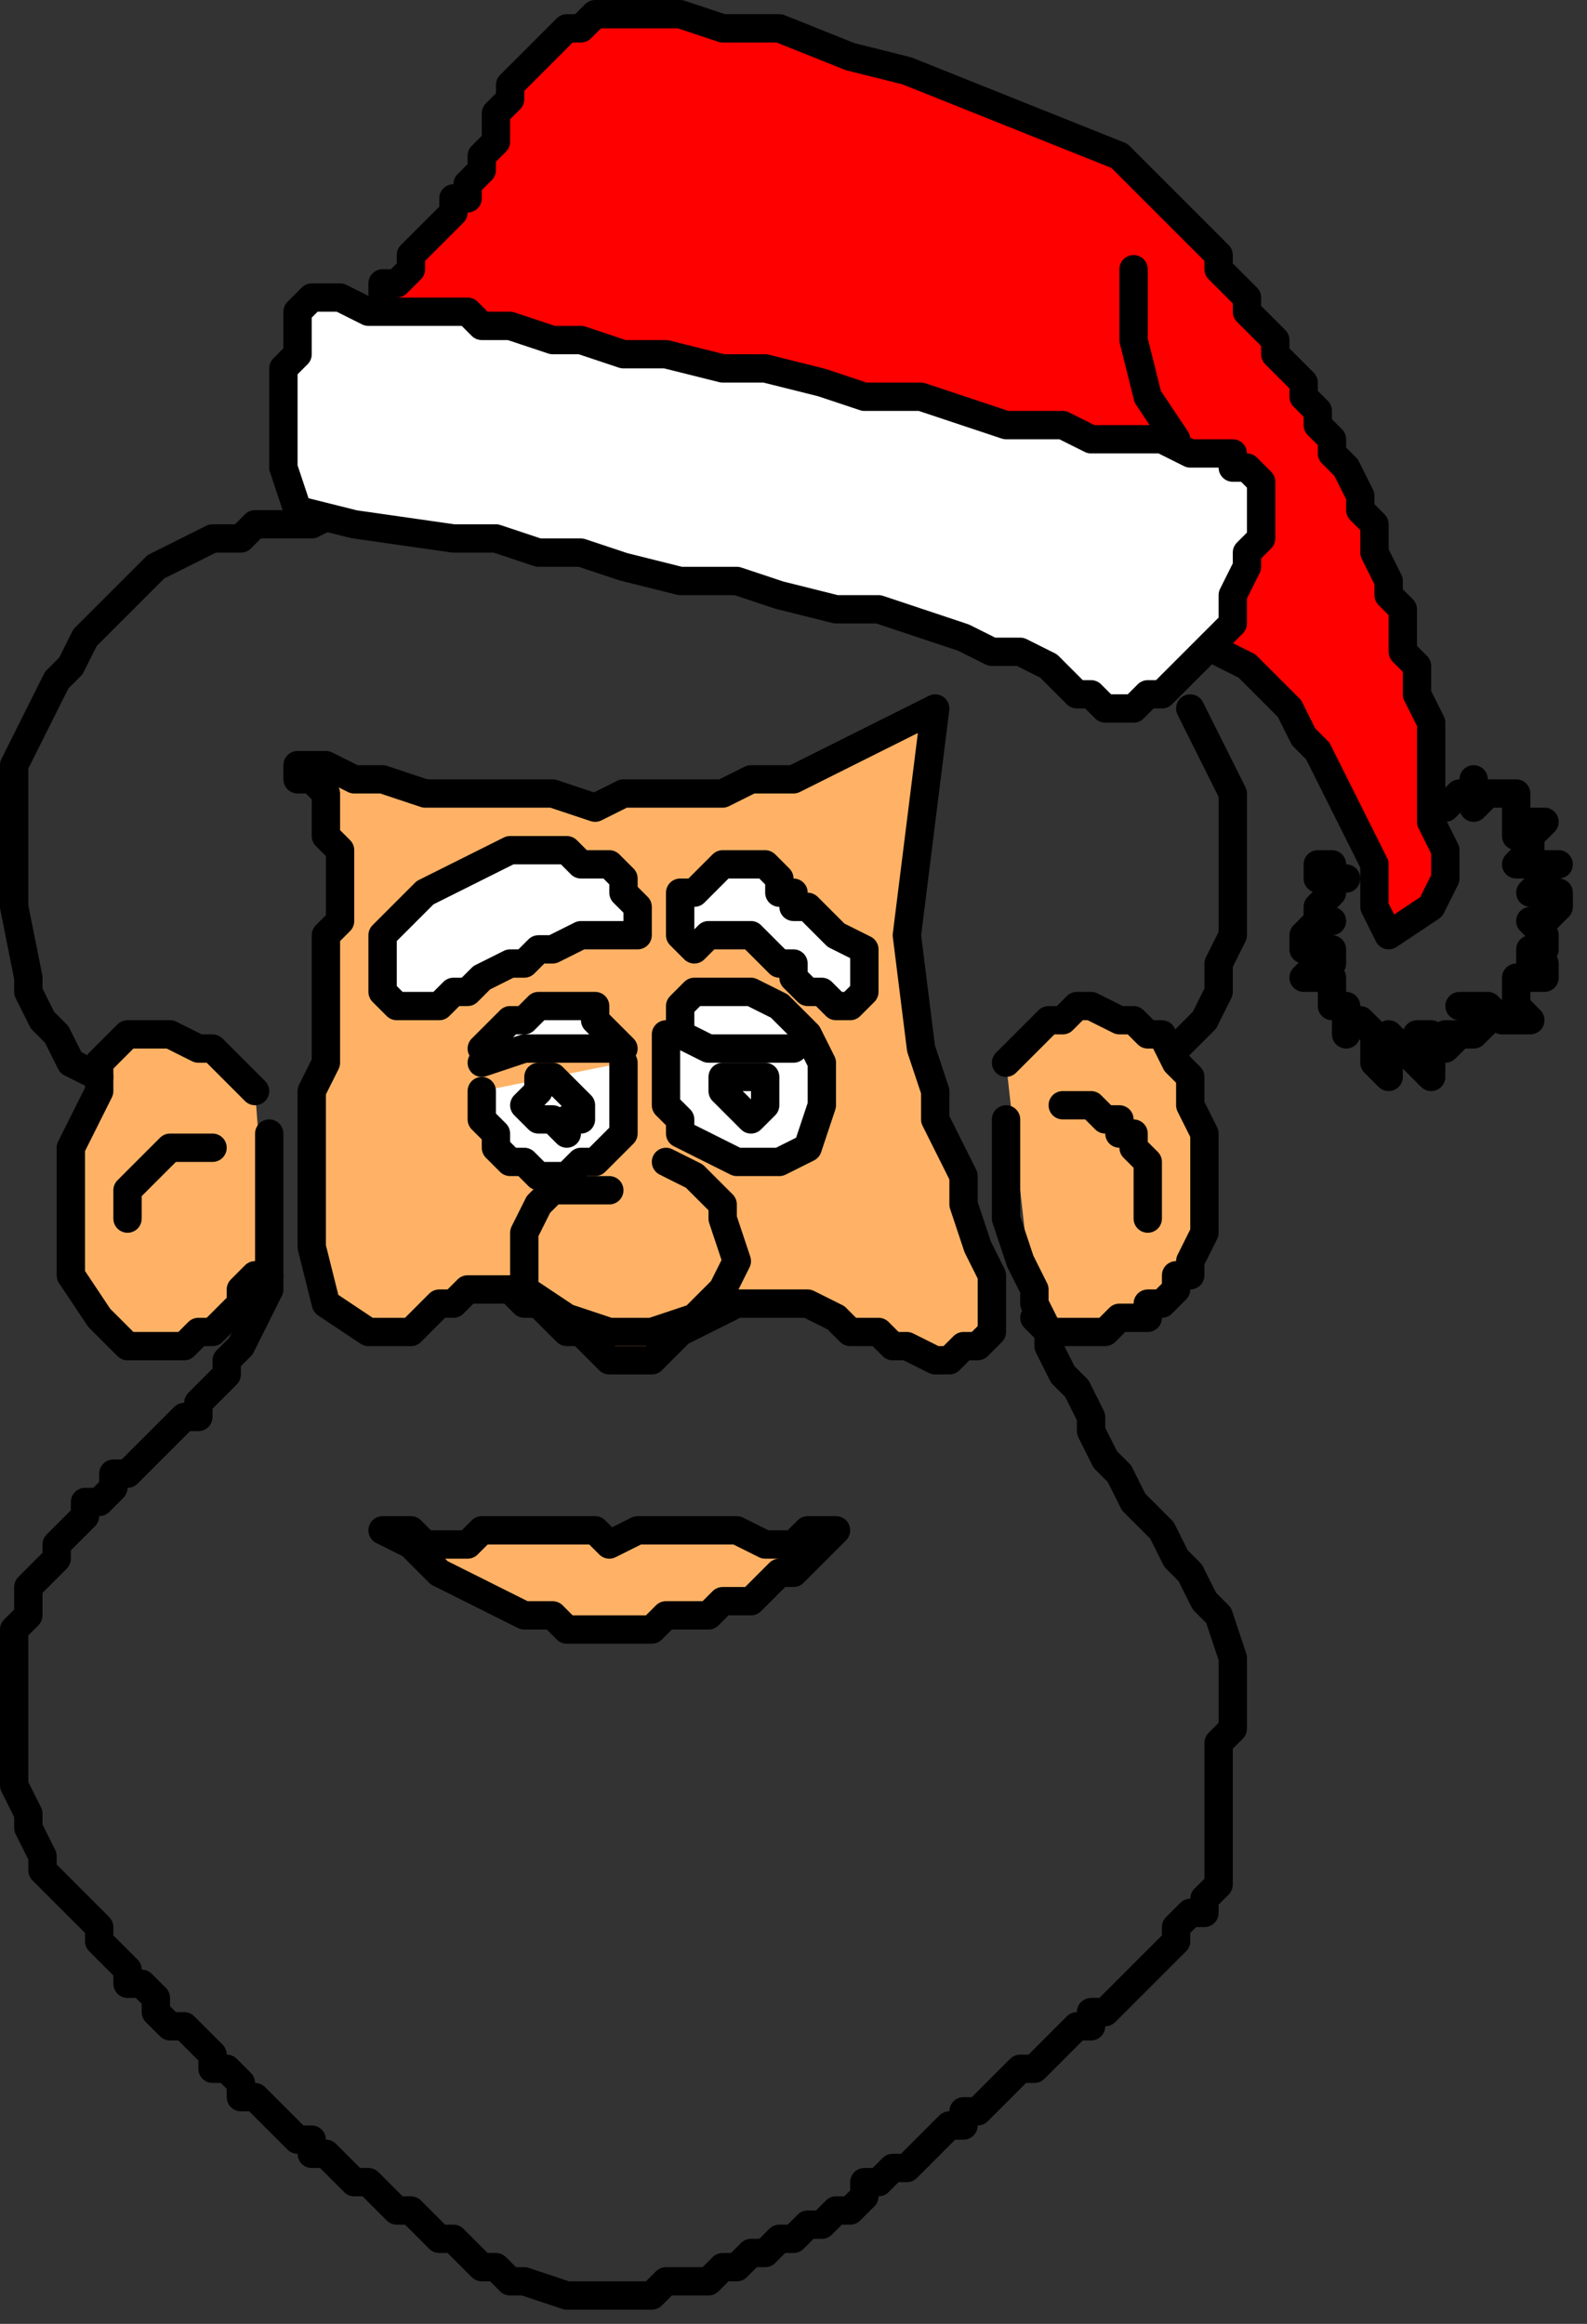 <?xml version="1.0" encoding="UTF-8" standalone="no"?>
<svg
   xmlns:dc="http://purl.org/dc/elements/1.1/"
   xmlns:cc="http://creativecommons.org/ns#"
   xmlns:rdf="http://www.w3.org/1999/02/22-rdf-syntax-ns#"
   xmlns:svg="http://www.w3.org/2000/svg"
   xmlns="http://www.w3.org/2000/svg"
   xmlns:sodipodi="http://sodipodi.sourceforge.net/DTD/sodipodi-0.dtd"
   xmlns:inkscape="http://www.inkscape.org/namespaces/inkscape"
   version="1.0"
   width="29.633mm"
   height="43.392mm"
   id="svg61"
   sodipodi:docname="SANTA026.WMF">
  <rect width="100%" height="100%" fill="#333333" stroke="none"/>
  <sodipodi:namedview
     pagecolor="#ffffff"
     bordercolor="#666666"
     borderopacity="1"
     objecttolerance="10"
     gridtolerance="10"
     guidetolerance="10"
     inkscape:pageopacity="0"
     inkscape:pageshadow="2"
     inkscape:window-width="640"
     inkscape:window-height="480"
     id="namedview63" />
  <defs
     id="defs3">
    <pattern
       id="WMFhbasepattern"
       patternUnits="userSpaceOnUse"
       width="6"
       height="6"
       x="0"
       y="0" />
  </defs>
  <path
     style="fill:none;stroke:none;"
     d="  M 0,0   L 111,0   L 111,163   L 0,163   z "
     id="path5" />
  <path
     style="fill:#ff0000;fill-rule:evenodd;fill-opacity:1;stroke:none;"
     d="  M 27,21   L 27,20   L 28,20   L 29,19   L 29,18   L 30,17   L 30,17   L 31,16   L 32,15   L 32,14   L 33,14   L 33,13   L 34,12   L 34,11   L 34,11   L 35,10   L 35,9   L 35,9   L 35,8   L 35,8   L 36,7   L 36,6   L 37,5   L 38,4   L 39,3   L 40,2   L 41,2   L 42,1   L 44,1   L 46,1   L 46,1   L 48,1   L 51,2   L 55,2   L 60,4   L 64,5   L 69,7   L 74,9   L 79,11   L 82,14   L 86,18   L 86,18   L 86,19   L 87,20   L 88,21   L 88,22   L 89,23   L 90,24   L 90,25   L 91,26   L 92,27   L 92,28   L 93,29   L 93,30   L 94,31   L 94,32   L 95,33   L 96,35   L 96,36   L 97,37   L 97,38   L 97,39   L 98,41   L 98,42   L 99,43   L 99,44   L 99,46   L 100,47   L 100,48   L 100,49   L 101,51   L 101,52   L 101,53   L 101,54   L 101,56   L 101,57   L 101,58   L 102,60   L 102,61   L 102,62   L 101,64   L 101,64   L 98,66   L 97,64   L 97,61   L 96,59   L 95,57   L 94,55   L 93,53   L 93,53   L 92,52   L 91,50   L 90,49   L 89,48   L 88,47   L 86,46  z "
     id="path7" />
  <path
     style="fill:none;stroke:#000000;stroke-width:2px;stroke-linecap:round;stroke-linejoin:round;stroke-miterlimit:4;stroke-dasharray:none;stroke-opacity:1;"
     d="  M 27,21   L 27,20   L 28,20   L 29,19   L 29,18   L 30,17   L 30,17   L 31,16   L 32,15   L 32,14   L 33,14   L 33,13   L 34,12   L 34,11   L 34,11   L 35,10   L 35,9   L 35,9   L 35,8   L 35,8   L 36,7   L 36,6   L 37,5   L 38,4   L 39,3   L 40,2   L 41,2   L 42,1   L 44,1   L 46,1   L 46,1   L 48,1   L 51,2   L 55,2   L 60,4   L 64,5   L 69,7   L 74,9   L 79,11   L 82,14   L 86,18   L 86,18   L 86,19   L 87,20   L 88,21   L 88,22   L 89,23   L 90,24   L 90,25   L 91,26   L 92,27   L 92,28   L 93,29   L 93,30   L 94,31   L 94,32   L 95,33   L 96,35   L 96,36   L 97,37   L 97,38   L 97,39   L 98,41   L 98,42   L 99,43   L 99,44   L 99,46   L 100,47   L 100,48   L 100,49   L 101,51   L 101,52   L 101,53   L 101,54   L 101,56   L 101,57   L 101,58   L 102,60   L 102,61   L 102,62   L 101,64   L 101,64   L 98,66   L 97,64   L 97,61   L 96,59   L 95,57   L 94,55   L 93,53   L 93,53   L 92,52   L 91,50   L 90,49   L 89,48   L 88,47   L 86,46  "
     id="path9" />
  <path
     style="fill:#ffb265;fill-rule:evenodd;fill-opacity:1;stroke:#000000;stroke-width:2px;stroke-linecap:round;stroke-linejoin:round;stroke-miterlimit:4;stroke-dasharray:none;stroke-opacity:1;"
     d="  M 22,84   L 22,88   L 23,92   L 26,94   L 26,94   L 27,94   L 29,94   L 30,93   L 31,92   L 32,92   L 33,91   L 35,91   L 36,91   L 36,91   L 37,92   L 38,92   L 39,93   L 40,94   L 41,94   L 42,95   L 43,96   L 44,96   L 44,96   L 45,96   L 46,96   L 47,95   L 48,94   L 48,94   L 50,93   L 52,92   L 54,92   L 55,92   L 57,92   L 59,93   L 59,93   L 60,94   L 62,94   L 63,95   L 64,95   L 66,96   L 67,96   L 68,95   L 68,95   L 69,95   L 70,94   L 70,93   L 70,92   L 70,91   L 70,90   L 70,90   L 69,88   L 68,85   L 68,83   L 67,81   L 66,79   L 66,77   L 65,74   L 65,74   L 64,66   L 65,58   L 66,50   L 66,50   L 64,51   L 62,52   L 60,53   L 58,54   L 56,55   L 53,55   L 51,56   L 49,56   L 46,56   L 44,56   L 42,57   L 39,56   L 37,56   L 35,56   L 32,56   L 30,56   L 27,55   L 25,55   L 23,54   L 21,54   L 21,54   L 21,55   L 22,55   L 23,56   L 23,57   L 23,58   L 23,59   L 24,60   L 24,61   L 24,62   L 24,63   L 24,64   L 24,65   L 23,66   L 23,67   L 23,68   L 23,69   L 23,70   L 23,71   L 23,71   L 23,73   L 23,75   L 22,77   L 22,77   L 22,79   L 22,82   L 22,84  z "
     id="path11" />
  <path
     style="fill:none;stroke:#000000;stroke-width:2px;stroke-linecap:round;stroke-linejoin:round;stroke-miterlimit:4;stroke-dasharray:none;stroke-opacity:1;"
     d="  M 47,82   L 49,83   L 50,84   L 51,85   L 51,86   L 51,86   L 52,89   L 51,91   L 49,93   L 49,93   L 46,94   L 43,94   L 40,93   L 37,91   L 37,91   L 37,89   L 37,87   L 38,85   L 38,85   L 39,84   L 41,84   L 43,84  "
     id="path13" />
  <path
     style="fill:#ffffff;fill-rule:evenodd;fill-opacity:1;stroke:none;"
     d="  M 56,74   L 53,74   L 50,74   L 48,73   L 48,73   L 48,72   L 48,71   L 49,70   L 49,70   L 53,70   L 55,71   L 57,73   L 57,73   L 58,75   L 58,78   L 57,81   L 57,81   L 55,82   L 52,82   L 50,81   L 50,81   L 48,80   L 48,79   L 47,78   L 47,76   L 47,75   L 47,73  z "
     id="path15" />
  <path
     style="fill:none;stroke:#000000;stroke-width:2px;stroke-linecap:round;stroke-linejoin:round;stroke-miterlimit:4;stroke-dasharray:none;stroke-opacity:1;"
     d="  M 56,74   L 53,74   L 50,74   L 48,73   L 48,73   L 48,72   L 48,71   L 49,70   L 49,70   L 53,70   L 55,71   L 57,73   L 57,73   L 58,75   L 58,78   L 57,81   L 57,81   L 55,82   L 52,82   L 50,81   L 50,81   L 48,80   L 48,79   L 47,78   L 47,76   L 47,75   L 47,73  "
     id="path17" />
  <path
     style="fill:#ffffff;fill-rule:evenodd;fill-opacity:1;stroke:none;"
     d="  M 34,75   L 37,74   L 40,74   L 44,74   L 44,74   L 43,73   L 42,72   L 42,71   L 41,71   L 40,71   L 39,71   L 38,71   L 37,72   L 36,72   L 35,73   L 34,74  z "
     id="path19" />
  <path
     style="fill:none;stroke:#000000;stroke-width:2px;stroke-linecap:round;stroke-linejoin:round;stroke-miterlimit:4;stroke-dasharray:none;stroke-opacity:1;"
     d="  M 34,75   L 37,74   L 40,74   L 44,74   L 44,74   L 43,73   L 42,72   L 42,71   L 41,71   L 40,71   L 39,71   L 38,71   L 37,72   L 36,72   L 35,73   L 34,74  "
     id="path21" />
  <path
     style="fill:#ffffff;fill-rule:evenodd;fill-opacity:1;stroke:none;"
     d="  M 34,77   L 34,78   L 34,79   L 34,79   L 34,79   L 35,80   L 35,81   L 36,82   L 37,82   L 38,83   L 39,83   L 40,83   L 40,83   L 41,82   L 42,82   L 43,81   L 44,80   L 44,79   L 44,78   L 44,77   L 44,76   L 44,75  z "
     id="path23" />
  <path
     style="fill:none;stroke:#000000;stroke-width:2px;stroke-linecap:round;stroke-linejoin:round;stroke-miterlimit:4;stroke-dasharray:none;stroke-opacity:1;"
     d="  M 34,77   L 34,78   L 34,79   L 34,79   L 34,79   L 35,80   L 35,81   L 36,82   L 37,82   L 38,83   L 39,83   L 40,83   L 40,83   L 41,82   L 42,82   L 43,81   L 44,80   L 44,79   L 44,78   L 44,77   L 44,76   L 44,75  "
     id="path25" />
  <path
     style="fill:#ffffff;fill-rule:evenodd;fill-opacity:1;stroke:#000000;stroke-width:2px;stroke-linecap:round;stroke-linejoin:round;stroke-miterlimit:4;stroke-dasharray:none;stroke-opacity:1;"
     d="  M 45,66   L 45,65   L 45,64   L 44,63   L 44,62   L 43,61   L 42,61   L 41,61   L 40,60   L 39,60   L 38,60   L 38,60   L 36,60   L 34,61   L 32,62   L 32,62   L 30,63   L 29,64   L 27,66   L 27,66   L 27,67   L 27,68   L 27,70   L 27,70   L 28,71   L 29,71   L 30,71   L 31,71   L 31,71   L 32,70   L 33,70   L 34,69   L 36,68   L 37,68   L 38,67   L 39,67   L 41,66   L 42,66   L 43,66   L 45,66  z "
     id="path27" />
  <path
     style="fill:#ffffff;fill-rule:evenodd;fill-opacity:1;stroke:#000000;stroke-width:2px;stroke-linecap:round;stroke-linejoin:round;stroke-miterlimit:4;stroke-dasharray:none;stroke-opacity:1;"
     d="  M 48,65   L 48,64   L 48,63   L 49,63   L 50,62   L 50,62   L 51,61   L 52,61   L 53,61   L 54,61   L 55,62   L 55,62   L 55,62   L 55,63   L 55,63   L 56,63   L 56,63   L 56,64   L 57,64   L 58,65   L 58,65   L 59,66   L 61,67   L 61,68   L 61,68   L 61,69   L 61,70   L 60,71   L 60,71   L 59,71   L 58,70   L 57,70   L 57,70   L 56,69   L 56,68   L 55,68   L 54,67   L 53,66   L 53,66   L 52,66   L 50,66   L 49,67   L 48,66   L 48,66   L 48,66   L 48,66   L 48,65  z "
     id="path29" />
  <path
     style="fill:#ffb265;fill-rule:evenodd;fill-opacity:1;stroke:none;"
     d="  M 18,77   L 17,76   L 16,75   L 15,74   L 15,74   L 14,74   L 12,73   L 11,73   L 10,73   L 9,73   L 9,73   L 8,74   L 7,75   L 7,77   L 7,77   L 5,81   L 5,85   L 5,90   L 7,93   L 7,93   L 8,94   L 9,95   L 10,95   L 12,95   L 13,95   L 14,94   L 14,94   L 15,94   L 16,93   L 17,92   L 17,91   L 18,90   L 19,90  z "
     id="path31" />
  <path
     style="fill:none;stroke:#000000;stroke-width:2px;stroke-linecap:round;stroke-linejoin:round;stroke-miterlimit:4;stroke-dasharray:none;stroke-opacity:1;"
     d="  M 18,77   L 17,76   L 16,75   L 15,74   L 15,74   L 14,74   L 12,73   L 11,73   L 10,73   L 9,73   L 9,73   L 8,74   L 7,75   L 7,77   L 7,77   L 5,81   L 5,85   L 5,90   L 7,93   L 7,93   L 8,94   L 9,95   L 10,95   L 12,95   L 13,95   L 14,94   L 14,94   L 15,94   L 16,93   L 17,92   L 17,91   L 18,90   L 19,90  "
     id="path33" />
  <path
     style="fill:none;stroke:#000000;stroke-width:2px;stroke-linecap:round;stroke-linejoin:round;stroke-miterlimit:4;stroke-dasharray:none;stroke-opacity:1;"
     d="  M 9,86   L 9,84   L 10,83   L 11,82   L 12,81   L 14,81   L 15,81  "
     id="path35" />
  <path
     style="fill:#ffb265;fill-rule:evenodd;fill-opacity:1;stroke:none;"
     d="  M 71,75   L 72,74   L 73,73   L 74,72   L 75,72   L 76,71   L 77,71   L 79,72   L 80,72   L 81,73   L 82,73   L 82,73   L 83,75   L 84,76   L 84,78   L 85,80   L 85,82   L 85,83   L 85,85   L 85,87   L 84,89   L 84,89   L 84,90   L 83,90   L 83,91   L 82,92   L 81,92   L 81,93   L 80,93   L 79,93   L 78,94   L 77,94   L 76,94   L 75,94   L 74,94   L 73,93  z "
     id="path37" />
  <path
     style="fill:none;stroke:#000000;stroke-width:2px;stroke-linecap:round;stroke-linejoin:round;stroke-miterlimit:4;stroke-dasharray:none;stroke-opacity:1;"
     d="  M 71,75   L 72,74   L 73,73   L 74,72   L 75,72   L 76,71   L 77,71   L 79,72   L 80,72   L 81,73   L 82,73   L 82,73   L 83,75   L 84,76   L 84,78   L 85,80   L 85,82   L 85,83   L 85,85   L 85,87   L 84,89   L 84,89   L 84,90   L 83,90   L 83,91   L 82,92   L 81,92   L 81,93   L 80,93   L 79,93   L 78,94   L 77,94   L 76,94   L 75,94   L 74,94   L 73,93  "
     id="path39" />
  <path
     style="fill:none;stroke:#000000;stroke-width:2px;stroke-linecap:round;stroke-linejoin:round;stroke-miterlimit:4;stroke-dasharray:none;stroke-opacity:1;"
     d="  M 75,78   L 76,78   L 77,78   L 78,79   L 79,79   L 79,80   L 80,80   L 80,81   L 81,82   L 81,83   L 81,84   L 81,85   L 81,86  "
     id="path41" />
  <path
     style="fill:none;stroke:#000000;stroke-width:2px;stroke-linecap:round;stroke-linejoin:round;stroke-miterlimit:4;stroke-dasharray:none;stroke-opacity:1;"
     d="  M 71,79   L 71,82   L 71,86   L 72,89   L 72,89   L 73,91   L 73,92   L 74,94   L 74,95   L 75,97   L 76,98   L 77,100   L 77,101   L 78,103   L 79,104   L 80,106   L 81,107   L 82,108   L 83,110   L 83,110   L 84,111   L 85,113   L 86,114   L 86,114   L 87,117   L 87,120   L 87,122   L 87,122   L 86,123   L 86,124   L 86,125   L 86,126   L 86,127   L 86,129   L 86,130   L 86,131   L 86,133   L 85,134   L 85,134   L 85,135   L 84,135   L 83,136   L 83,137   L 82,138   L 82,138   L 81,139   L 80,140   L 80,140   L 79,141   L 78,142   L 77,142   L 77,143   L 76,143   L 75,144   L 74,145   L 74,145   L 73,146   L 72,146   L 71,147   L 71,147   L 70,148   L 69,149   L 68,149   L 68,150   L 67,150   L 66,151   L 65,152   L 65,152   L 65,152   L 64,153   L 63,153   L 62,154   L 61,154   L 61,155   L 60,156   L 59,156   L 58,157   L 57,157   L 56,158   L 55,158   L 54,159   L 53,159   L 52,160   L 51,160   L 50,161   L 49,161   L 48,161   L 47,161   L 46,162   L 45,162   L 45,162   L 42,162   L 40,162   L 37,161   L 37,161   L 36,161   L 35,160   L 34,160   L 33,159   L 32,158   L 31,158   L 30,157   L 29,156   L 28,156   L 27,155   L 26,154   L 25,154   L 24,153   L 23,152   L 22,152   L 22,151   L 22,151   L 21,151   L 20,150   L 19,149   L 18,148   L 17,148   L 17,147   L 16,146   L 15,146   L 15,145   L 14,144   L 13,143   L 12,143   L 11,142   L 11,142   L 11,141   L 10,140   L 9,140   L 9,139   L 8,138   L 7,137   L 7,136   L 6,135   L 6,135   L 5,134   L 4,133   L 3,132   L 3,131   L 2,129   L 2,128   L 1,126   L 1,125   L 1,123   L 1,122   L 1,120   L 1,118   L 1,117   L 1,115   L 2,114   L 2,114   L 2,113   L 2,112   L 3,111   L 3,111   L 4,110   L 4,109   L 5,108   L 5,108   L 6,107   L 6,106   L 7,106   L 8,105   L 8,104   L 9,104   L 10,103   L 10,103   L 11,102   L 12,101   L 12,101   L 13,100   L 14,100   L 14,99   L 15,98   L 15,98   L 16,97   L 16,96   L 17,95   L 17,95   L 18,93   L 19,91   L 19,88   L 19,85   L 19,83   L 19,80  "
     id="path43" />
  <path
     style="fill:none;stroke:#000000;stroke-width:2px;stroke-linecap:round;stroke-linejoin:round;stroke-miterlimit:4;stroke-dasharray:none;stroke-opacity:1;"
     d="  M 83,74   L 85,72   L 86,70   L 86,68   L 87,66   L 87,64   L 87,62   L 87,60   L 87,58   L 87,56   L 86,54   L 85,52   L 84,50  "
     id="path45" />
  <path
     style="fill:none;stroke:#000000;stroke-width:2px;stroke-linecap:round;stroke-linejoin:round;stroke-miterlimit:4;stroke-dasharray:none;stroke-opacity:1;"
     d="  M 24,36   L 22,37   L 20,37   L 18,37   L 17,38   L 15,38   L 13,39   L 11,40   L 10,41   L 8,43   L 7,44   L 6,45   L 5,47   L 4,48   L 3,50   L 2,52   L 1,54   L 1,54   L 1,58   L 1,64   L 2,69   L 2,69   L 2,70   L 3,72   L 4,73   L 5,75   L 7,76  "
     id="path47" />
  <path
     style="fill:none;stroke:#000000;stroke-width:2px;stroke-linecap:round;stroke-linejoin:round;stroke-miterlimit:4;stroke-dasharray:none;stroke-opacity:1;"
     d="  M 40,77   L 39,76   L 38,76   L 38,77   L 38,77   L 37,78   L 38,79   L 39,79   L 40,80   L 40,79   L 40,79   L 41,79   L 41,78   L 40,77  "
     id="path49" />
  <path
     style="fill:none;stroke:#000000;stroke-width:2px;stroke-linecap:round;stroke-linejoin:round;stroke-miterlimit:4;stroke-dasharray:none;stroke-opacity:1;"
     d="  M 53,76   L 52,76   L 52,76   L 51,76   L 51,76   L 51,77   L 51,77   L 52,78   L 53,79   L 53,79   L 53,79   L 54,78   L 54,78   L 54,78   L 54,77   L 54,76   L 53,76  "
     id="path51" />
  <path
     style="fill:none;stroke:#000000;stroke-width:2px;stroke-linecap:round;stroke-linejoin:round;stroke-miterlimit:4;stroke-dasharray:none;stroke-opacity:1;"
     d="  M 95,62   L 94,62   L 94,61   L 93,61   L 93,61   L 93,62   L 94,62   L 94,63   L 94,63   L 94,63   L 93,64   L 93,64   L 93,64   L 93,65   L 94,65   L 94,65   L 94,65   L 93,65   L 92,66   L 92,67   L 92,67   L 93,67   L 94,67   L 94,67   L 94,67   L 94,68   L 93,68   L 92,69   L 92,69   L 93,69   L 94,69   L 94,69   L 94,69   L 94,70   L 94,71   L 94,71   L 94,71   L 94,71   L 95,71   L 95,71   L 95,71   L 95,72   L 95,72   L 95,73   L 95,73   L 95,73   L 95,73   L 95,72   L 95,72   L 96,72   L 97,73   L 97,75   L 98,76   L 98,76   L 98,75   L 98,74   L 98,73   L 98,73   L 99,74   L 100,75   L 101,76   L 101,76   L 101,75   L 100,74   L 100,73   L 100,73   L 101,73   L 102,74   L 103,73   L 103,73   L 103,73   L 103,73   L 102,73   L 102,73   L 103,73   L 104,73   L 105,72   L 105,72   L 104,72   L 104,71   L 103,71   L 103,71   L 105,71   L 106,72   L 107,72   L 108,72   L 108,72   L 107,71   L 107,70   L 107,70   L 107,70   L 107,69   L 108,69   L 109,69   L 109,69   L 109,68   L 108,68   L 108,67   L 108,67   L 108,67   L 109,67   L 109,66   L 109,66   L 109,66   L 109,66   L 108,65   L 108,65   L 109,65   L 110,64   L 110,63   L 110,63   L 110,63   L 109,63   L 108,63   L 108,63   L 109,62   L 109,61   L 110,61   L 110,61   L 109,61   L 108,61   L 107,61   L 107,61   L 108,60   L 108,59   L 109,58   L 109,58   L 108,58   L 107,58   L 107,59   L 107,59   L 107,58   L 107,56   L 107,56   L 107,56   L 106,56   L 105,56   L 104,57   L 104,57   L 104,57   L 104,56   L 104,55   L 104,55   L 104,56   L 103,56   L 102,57  "
     id="path53" />
  <path
     style="fill:none;stroke:#000000;stroke-width:2px;stroke-linecap:round;stroke-linejoin:round;stroke-miterlimit:4;stroke-dasharray:none;stroke-opacity:1;"
     d="  M 80,19   L 80,24   L 81,28   L 83,31  "
     id="path55" />
  <path
     style="fill:#ffffff;fill-rule:evenodd;fill-opacity:1;stroke:#000000;stroke-width:2px;stroke-linecap:round;stroke-linejoin:round;stroke-miterlimit:4;stroke-dasharray:none;stroke-opacity:1;"
     d="  M 33,22   L 29,22   L 27,22   L 26,22   L 24,21   L 24,21   L 23,21   L 23,21   L 22,21   L 21,22   L 21,23   L 21,25   L 20,26   L 20,28   L 20,30   L 20,30   L 20,33   L 21,36   L 25,37   L 32,38   L 32,38   L 35,38   L 38,39   L 41,39   L 44,40   L 48,41   L 52,41   L 55,42   L 59,43   L 62,43   L 65,44   L 68,45   L 70,46   L 72,46   L 74,47   L 75,48   L 75,48   L 76,49   L 77,49   L 78,50   L 80,50   L 81,49   L 82,49   L 83,48   L 84,47   L 85,46   L 86,45   L 86,45   L 87,44   L 87,43   L 87,42   L 88,40   L 88,39   L 89,38   L 89,37   L 89,36   L 89,35   L 89,34   L 88,33   L 87,33   L 87,32   L 85,32   L 85,32   L 84,32   L 82,31   L 80,31   L 77,31   L 75,30   L 71,30   L 68,29   L 65,28   L 61,28   L 58,27   L 54,26   L 51,26   L 47,25   L 44,25   L 41,24   L 39,24   L 36,23   L 34,23   L 33,22  z "
     id="path57" />
  <path
     style="fill:#ffb265;fill-rule:evenodd;fill-opacity:1;stroke:#000000;stroke-width:2px;stroke-linecap:round;stroke-linejoin:round;stroke-miterlimit:4;stroke-dasharray:none;stroke-opacity:1;"
     d="  M 43,109   L 45,108   L 46,108   L 48,108   L 51,108   L 52,108   L 52,108   L 54,109   L 55,109   L 56,109   L 56,109   L 57,108   L 58,108   L 59,108   L 59,108   L 59,108   L 58,109   L 57,110   L 57,110   L 56,111   L 55,111   L 54,112   L 54,112   L 53,113   L 52,113   L 51,113   L 50,114   L 49,114   L 48,114   L 47,114   L 46,115   L 45,115   L 44,115   L 44,115   L 42,115   L 40,115   L 39,114   L 37,114   L 35,113   L 33,112   L 31,111   L 30,110   L 29,109   L 27,108   L 27,108   L 29,108   L 30,109   L 31,109   L 33,109   L 34,108   L 34,108   L 36,108   L 38,108   L 40,108   L 42,108   L 43,109  z "
     id="path59" />
</svg>
